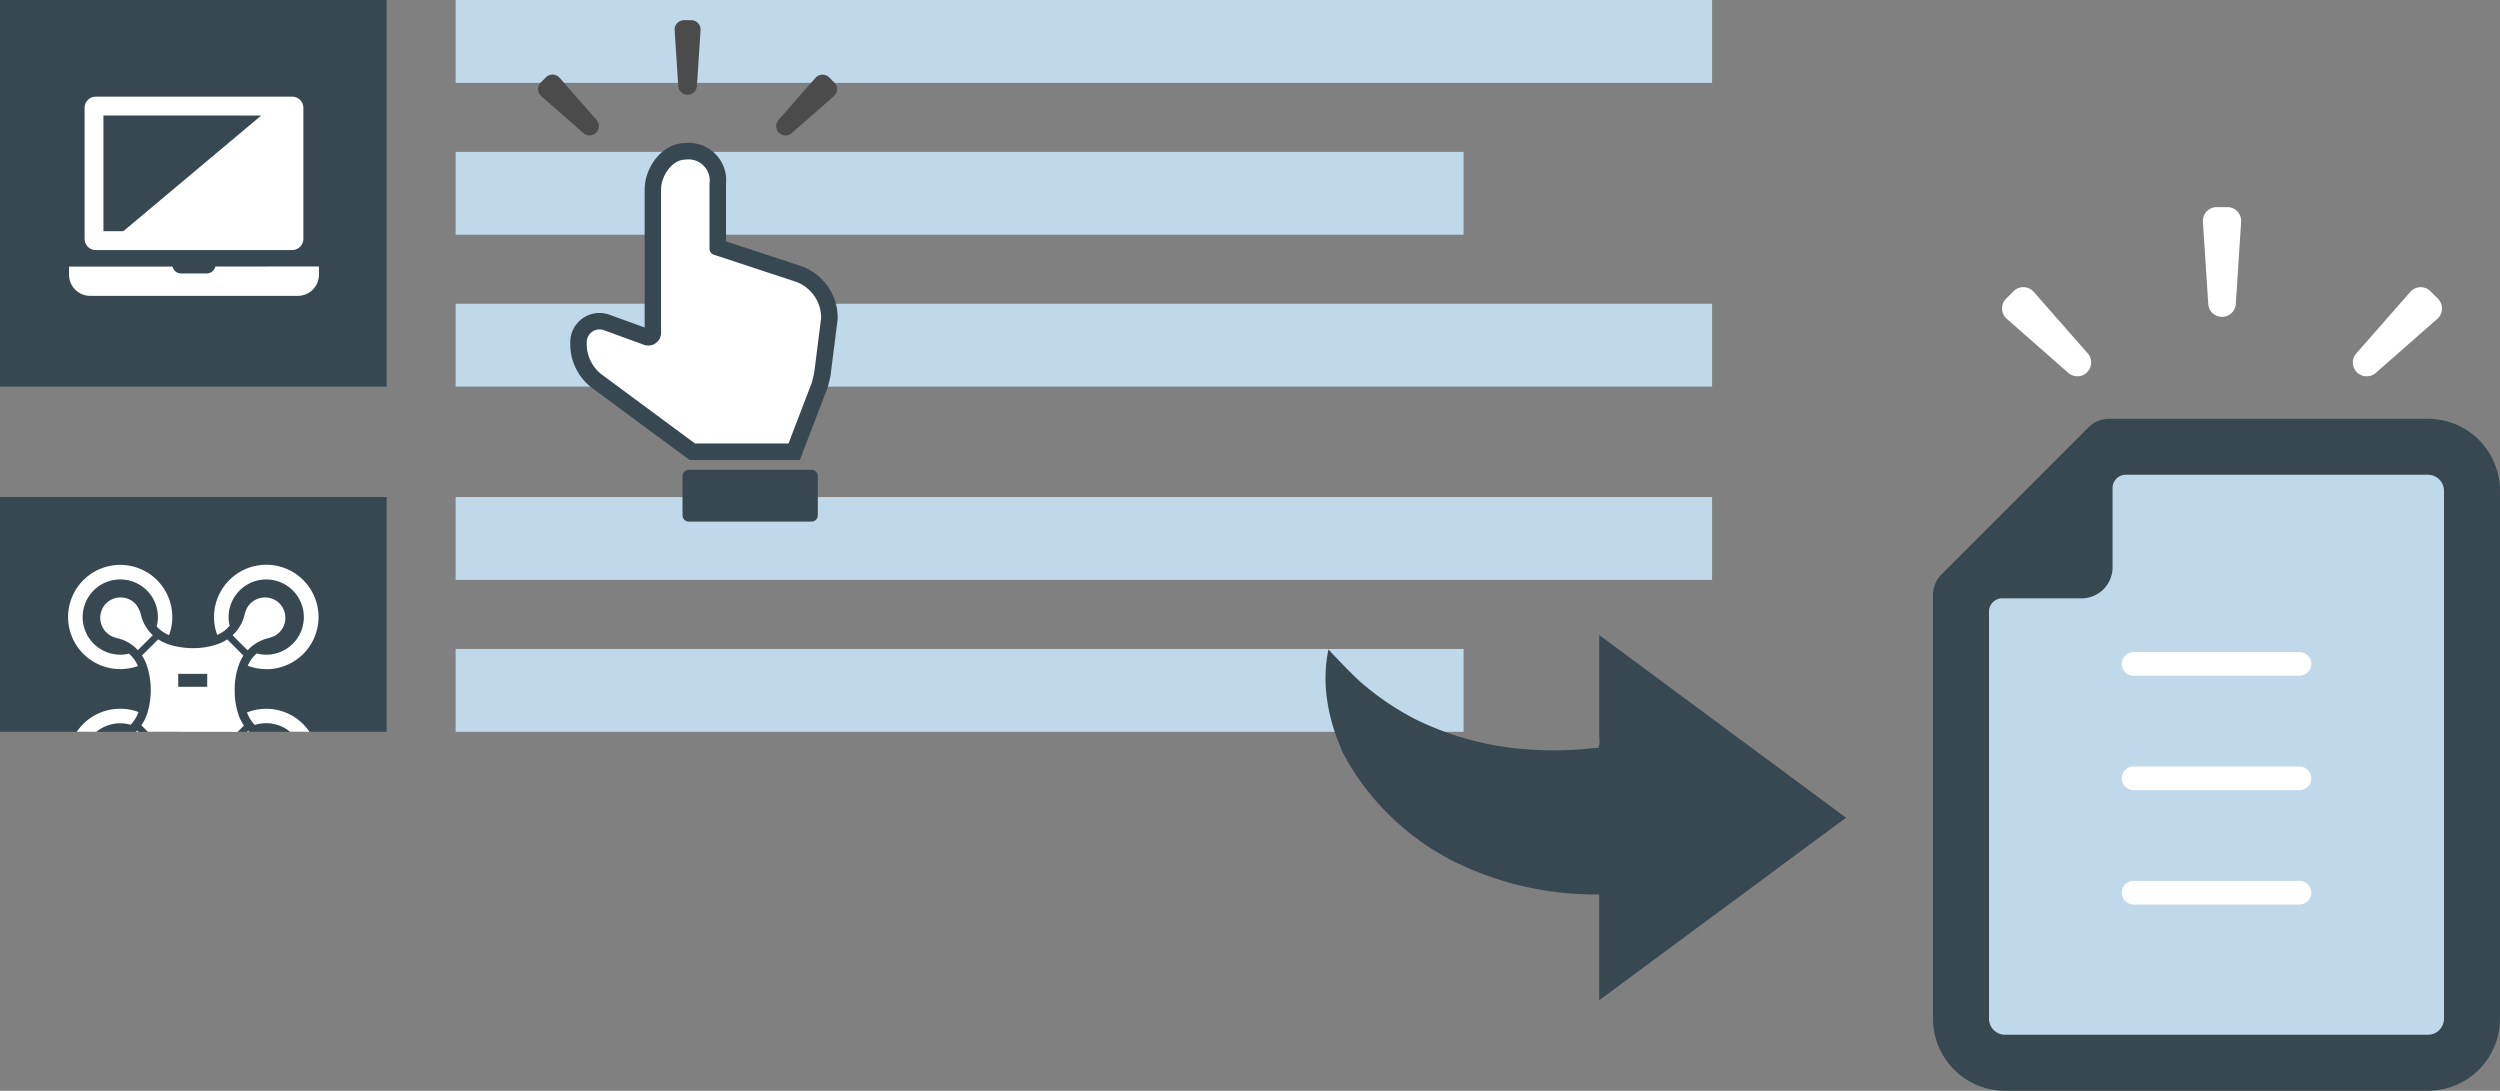 <svg xmlns="http://www.w3.org/2000/svg" width="181.065" height="79" viewBox="0 0 181.065 79">
  <rect x="0" y="0" width="181.065" height="79" fill="#808080" stroke="none"/>
  <g id="グループ_9924" data-name="グループ 9924" transform="translate(-136 -9047)">
    <g id="グループ_713" data-name="グループ 713" transform="translate(-9 194)">
      <g id="グループ_116" data-name="グループ 116" transform="translate(-146 6450.094)">
        <g id="グループ_87" data-name="グループ 87" transform="translate(291 2403)">
          <g id="グループ_80" data-name="グループ 80" transform="translate(33.025)">
            <rect id="長方形_102" data-name="長方形 102" width="91" height="6" transform="translate(-0.025 -0.094)" fill="#bfd9ea"/>
            <rect id="長方形_103" data-name="長方形 103" width="73" height="6" transform="translate(-0.025 10.906)" fill="#bfd9ea"/>
            <rect id="長方形_104" data-name="長方形 104" width="91" height="6" transform="translate(-0.025 21.906)" fill="#bfd9ea"/>
          </g>
          <g id="グループ_85" data-name="グループ 85">
            <rect id="長方形_101" data-name="長方形 101" width="28" height="28" transform="translate(0 -0.094)" fill="#374851"/>
          </g>
          <g id="シンプルなノートパソコンのアイコン素材_2_1_" data-name="シンプルなノートパソコンのアイコン素材 2 (1)" transform="translate(5 -45.083)">
            <path id="パス_16275" data-name="パス 16275" d="M10.6,400.015a.66.66,0,0,1-.232.362.687.687,0,0,1-.091.06l0,0c-.03.015-.063.03-.094.042h0a.638.638,0,0,1-.084.024h0l-.042.009a.9.9,0,0,1-.091.006H8.136a.486.486,0,0,1-.094-.009A.2.2,0,0,1,8,400.507a.423.423,0,0,1-.084-.024.647.647,0,0,1-.1-.042l0,0a.523.523,0,0,1-.091-.06.472.472,0,0,1-.057-.051.668.668,0,0,1-.175-.311H0v.588a1.533,1.533,0,0,0,1.536,1.533H16.564A1.533,1.533,0,0,0,18.1,400.6v-.588Z" transform="translate(0 -335.723)" fill="#fff"/>
            <path id="パス_16276" data-name="パス 16276" d="M32.681,63.1H46.909a.81.81,0,0,0,.809-.81V52.8a.811.811,0,0,0-.809-.81H32.681a.811.811,0,0,0-.809.81v9.5A.81.81,0,0,0,32.681,63.1Zm11.981-9.742-9.984,8.376H33.237V53.359h6.484Z" transform="translate(-30.745)" fill="#fff"/>
          </g>
        </g>
        <g id="グループ_88" data-name="グループ 88" transform="translate(291 2438.566)">
          <g id="グループ_81" data-name="グループ 81" transform="translate(33.025 0)">
            <rect id="長方形_102-2" data-name="長方形 102" width="91" height="6" transform="translate(-0.025 0.341)" fill="#bfd9ea"/>
            <rect id="長方形_103-2" data-name="長方形 103" width="73" height="6" transform="translate(-0.025 11.341)" fill="#bfd9ea"/>
          </g>
          <g id="グループ_86" data-name="グループ 86" transform="translate(0 0)">
            <rect id="長方形_101-2" data-name="長方形 101" width="28" height="17" transform="translate(0 0.341)" fill="#374851"/>
          </g>
          <g id="グループ_86-2" data-name="グループ 86" transform="translate(-0.045 0.001)">
            <path id="交差_1" data-name="交差 1" d="M-4026.945-8920.66a2.723,2.723,0,0,0-1.729-.623,2.664,2.664,0,0,0-.821.128l-.121-.128a2.6,2.6,0,0,1-.451-.783h.011a3.774,3.774,0,0,1,1.382-.26v0a3.769,3.769,0,0,1,3.132,1.669Zm-3.122,0,.081-.08c.027.027.054.054.081.08Zm-7.18,0-.471-.471a3.115,3.115,0,0,0,.365-.688,3,3,0,0,0,.1-.3,5.7,5.7,0,0,0-.1-3.441,1.179,1.179,0,0,0-.052-.123,2.669,2.669,0,0,0-.271-.5l1.18-1.175a3.4,3.4,0,0,0,1.025.448,6.067,6.067,0,0,0,1.5.193,5.405,5.405,0,0,0,1.851-.319l.166-.067a3.458,3.458,0,0,0,.458-.248l1.173,1.173-.007.007a.186.186,0,0,1-.027.042,3.049,3.049,0,0,0-.222.422,5.2,5.2,0,0,0-.375,2.153,5.155,5.155,0,0,0,.318,1.785,3.3,3.3,0,0,0,.35.657l-.46.46Zm2.2-3.259h2.1v-.939h-2.1Zm-3.066,3.259c.033-.031.065-.063.1-.1l.022.026.069.069Zm-4.281,0a3.785,3.785,0,0,1,3.148-1.669,3.741,3.741,0,0,1,1.321.238v.007l-.009.016a2.544,2.544,0,0,1-.561.9,2.626,2.626,0,0,0-.749-.108,2.718,2.718,0,0,0-1.731.619Zm13.717-4.54a3.781,3.781,0,0,1-1.337-.244v-.007l.009-.016a2.459,2.459,0,0,1,.2-.365,2.313,2.313,0,0,1,.444-.5,2.725,2.725,0,0,0,2.961-1.133,2.728,2.728,0,0,0-.117-3.17,2.726,2.726,0,0,0-3.037-.912,2.723,2.723,0,0,0-1.844,2.579,2.654,2.654,0,0,0,.074.624,2.291,2.291,0,0,1-.9.663v0a.231.231,0,0,0-.018-.045,3.785,3.785,0,0,1,1.3-4.273,3.78,3.78,0,0,1,4.466-.058,3.782,3.782,0,0,1,1.411,4.236,3.781,3.781,0,0,1-3.6,2.629Zm-14.172-2.642a3.772,3.772,0,0,1,1.444-4.23,3.776,3.776,0,0,1,4.468.114,3.78,3.78,0,0,1,1.225,4.3h0l-.036-.018a2.528,2.528,0,0,1-.859-.61,2.722,2.722,0,0,0-1.137-2.959,2.725,2.725,0,0,0-3.167.119,2.725,2.725,0,0,0-.911,3.037,2.724,2.724,0,0,0,2.58,1.844,2.643,2.643,0,0,0,.626-.074,2.317,2.317,0,0,1,.648.9h0l-.04.011a3.763,3.763,0,0,1-1.229.206A3.767,3.767,0,0,1-4042.85-8927.842Zm12.7,1.157-.807-.808-.148-.168a.279.279,0,0,0,.036-.036,2.792,2.792,0,0,0,.271-.294,3.125,3.125,0,0,0,.406-.68c.108-.251.148-.514.242-.77a1.478,1.478,0,0,1,1.4-.946,1.453,1.453,0,0,1,1.039.431,1.492,1.492,0,0,1,.408,1.256,1.491,1.491,0,0,1-.749,1.088,4.017,4.017,0,0,1-.7.233,3.174,3.174,0,0,0-.547.242,3.037,3.037,0,0,0-.691.541c-.009.009-.018.022-.027.033Zm-7.817.114h0Zm0,0a2.716,2.716,0,0,0-.33-.308,3.033,3.033,0,0,0-.68-.408c-.251-.107-.516-.147-.769-.242a1.489,1.489,0,0,1-.915-1.074,1.494,1.494,0,0,1,.39-1.357,1.5,1.5,0,0,1,1.054-.431,1.474,1.474,0,0,1,.442.067,1.493,1.493,0,0,1,.648.418,1.989,1.989,0,0,1,.4.863,2.974,2.974,0,0,0,.839,1.389l-.056.054-1.021,1.022Zm1.1-1.088.02-.018c0,.007-.009.011-.013.018Zm5.76,0v0l0,0Z" transform="translate(4048 8938)" fill="#fff"/>
          </g>
        </g>
        <g id="グループ_84" data-name="グループ 84" transform="translate(329.971 2404.369)">
          <g id="指差しアイコンのフリー素材" transform="translate(2.33 36.316) rotate(-90)">
            <path id="パス_114" data-name="パス 114" d="M3.292,0H.463A.463.463,0,0,0,0,.463v8.87A.463.463,0,0,0,.463,9.8H3.292a.463.463,0,0,0,.463-.463V.463A.463.463,0,0,0,3.292,0Z" transform="translate(0 8.131)" fill="#374851"/>
            <g id="パス_115" data-name="パス 115" transform="translate(4.465 0)">
              <path id="パス_31" data-name="パス 31" d="M9.7,18.174H9.66l-.037,0-3.883-.49H5.722a7.271,7.271,0,0,1-.933-.223l-.019-.006-.019-.007L.384,15.767,0,15.62V8.237l.117-.158L5,1.478A3.37,3.37,0,0,1,7.79,0h.139A1.522,1.522,0,0,1,9.36,2.043L8.3,4.947a.328.328,0,0,0,.308.44h10.38c1.278,0,2.763,1.027,2.763,2.351a2.12,2.12,0,0,1-2.351,2.35H14.8l-1.9,5.777A3.373,3.373,0,0,1,9.7,18.174Z" transform="translate(0.597 0.597)" fill="#fff"/>
              <path id="パス_32" data-name="パス 32" d="M8.387,1.195a2.778,2.778,0,0,0-2.3,1.226L1.195,9.032v6.775l4.367,1.674a6.713,6.713,0,0,0,.851.2l3.883.49a2.779,2.779,0,0,0,2.636-1.9l1.933-5.869a.464.464,0,0,1,.44-.318H20a1.538,1.538,0,0,0,1.753-1.753c0-.968-1.2-1.753-2.165-1.753H9.21A.925.925,0,0,1,8.34,5.34L9.4,2.436a.925.925,0,0,0-.87-1.241H8.387M8.387,0h.139a2.119,2.119,0,0,1,1.992,2.845L9.594,5.388h10c1.586,0,3.36,1.261,3.36,2.948A2.709,2.709,0,0,1,20,11.283H15.833l-1.767,5.366a3.97,3.97,0,0,1-3.77,2.72H10.22l-.074-.009-3.883-.49-.018,0-.018,0a7.786,7.786,0,0,1-1.015-.242l-.039-.012L5.134,18.6.767,16.922,0,16.628V8.638l.234-.317L5.109,1.73A3.966,3.966,0,0,1,8.387,0Z" fill="#374851"/>
            </g>
          </g>
          <path id="パス_116" data-name="パス 116" d="M223.56,5.4a.678.678,0,0,0,.677-.633L224.5.722A.677.677,0,0,0,223.824,0H223.3a.678.678,0,0,0-.677.722l.262,4.046A.676.676,0,0,0,223.56,5.4Z" transform="translate(-212.733 0)" fill="#4b4b4b"/>
          <path id="パス_117" data-name="パス 117" d="M90.981,57.408l-2.675-3.046a.677.677,0,0,0-.988-.033l-.371.371a.678.678,0,0,0,.032.989l3.046,2.676a.677.677,0,0,0,.956-.956Z" transform="translate(-86.749 -50.193)" fill="#4b4b4b"/>
          <path id="パス_118" data-name="パス 118" d="M324.921,58.429l3.047-2.674a.677.677,0,0,0,.032-.989l-.37-.371a.678.678,0,0,0-.989.032l-2.676,3.046a.677.677,0,0,0,.956.956Z" transform="translate(-306.547 -50.254)" fill="#4b4b4b"/>
        </g>
      </g>
      <g id="グループ_712" data-name="グループ 712" transform="translate(-0.03)">
        <path id="パス_16296" data-name="パス 16296" d="M4200.873,8908.941l-10.559,10.71.959,32.639h35.213v-43.349Z" transform="translate(-3903 -23)" fill="#bfd9ea"/>
        <g id="ペライチの資料の無料アイコン素材_1_1_" data-name="ペライチの資料の無料アイコン素材 1 (1)" transform="translate(245.028 8883.33)">
          <path id="パス_33" data-name="パス 33" d="M75.845,0H52.763a2.115,2.115,0,0,0-1.5.619L40.621,11.266a2.114,2.114,0,0,0-.619,1.5V43.448a5.222,5.222,0,0,0,5.222,5.222h30.62a5.222,5.222,0,0,0,5.222-5.222V5.222A5.222,5.222,0,0,0,75.845,0ZM44.058,13.962a.956.956,0,0,1,.957-.957H50.76a2.248,2.248,0,0,0,2.247-2.248V5.012a.957.957,0,0,1,.957-.957H75.845a1.166,1.166,0,0,1,1.166,1.166V43.448a1.167,1.167,0,0,1-1.167,1.166H45.224a1.166,1.166,0,0,1-1.166-1.166Z" fill="#374851"/>
          <path id="パス_34" data-name="パス 34" d="M184.664,179.468h12.014a.857.857,0,0,0,0-1.714H184.664a.857.857,0,0,0,0,1.714Z" transform="translate(-130.135 -160.857)" fill="#fff"/>
          <path id="パス_35" data-name="パス 35" d="M184.664,266.621h12.014a.857.857,0,0,0,0-1.714H184.664a.857.857,0,0,0,0,1.714Z" transform="translate(-130.135 -239.725)" fill="#fff"/>
          <path id="パス_36" data-name="パス 36" d="M184.664,353.769h12.014a.857.857,0,0,0,0-1.714H184.664a.857.857,0,0,0,0,1.714Z" transform="translate(-130.135 -318.589)" fill="#fff"/>
        </g>
      </g>
      <g id="矢印のアイコン素材_右向き_" data-name="矢印のアイコン素材 (右向き)" transform="translate(240.999 8822.553)">
        <path id="パス_16297" data-name="パス 16297" d="M37.694,89.676l.01-.007L26.5,81.383l-6.662-4.936v.009l-.011-.009v7.378a2.319,2.319,0,0,1,0,.594c-.085.259.011.167-.438.215a24.957,24.957,0,0,1-4.4.108A21.736,21.736,0,0,1,6.5,82.532a19.851,19.851,0,0,1-3.759-2.519c-.218-.187-.428-.38-.633-.577l-.042-.04c-.571-.549-1.108-1.127-1.657-1.7l-.186-.205V77.5l-.01-.011a10.553,10.553,0,0,0-.083,3.718s0,.006,0,.009c.045.3.1.605.168.905.01.046.022.091.032.137.061.257.127.513.2.766.04.134.087.268.132.4.055.162.108.325.169.484.14.374.293.747.468,1.115l.237.427h0c-.323-.581-.839-1.48.145.283a.4.4,0,0,0,.052.08,18.612,18.612,0,0,0,7.428,6.954,23.1,23.1,0,0,0,10.664,2.461v7.662L36.064,90.882l1.633-1.2Z" transform="translate(0 0)" fill="#374851"/>
      </g>
    </g>
    <g id="グループ_96" data-name="グループ 96" transform="translate(281 9062)">
      <path id="パス_135" data-name="パス 135" d="M224,7.949a1,1,0,0,0,1-.932l.387-5.955A1,1,0,0,0,224.392,0h-.772a1,1,0,0,0-1,1.062l.385,5.954A1,1,0,0,0,224,7.949Z" transform="translate(-208.07 0)" fill="#fff"/>
      <path id="パス_136" data-name="パス 136" d="M92.981,58.955,89.043,54.47a1,1,0,0,0-1.454-.049l-.546.546a1,1,0,0,0,.047,1.455l4.484,3.94a1,1,0,0,0,1.407-1.407Z" transform="translate(-86.751 -48.334)" fill="#fff"/>
      <path id="パス_137" data-name="パス 137" d="M325.453,60.422l4.485-3.937a1,1,0,0,0,.047-1.455l-.545-.546a1,1,0,0,0-1.455.046l-3.939,4.484a1,1,0,0,0,1.407,1.407Z" transform="translate(-298.412 -48.392)" fill="#fff"/>
    </g>
  </g>
</svg>
